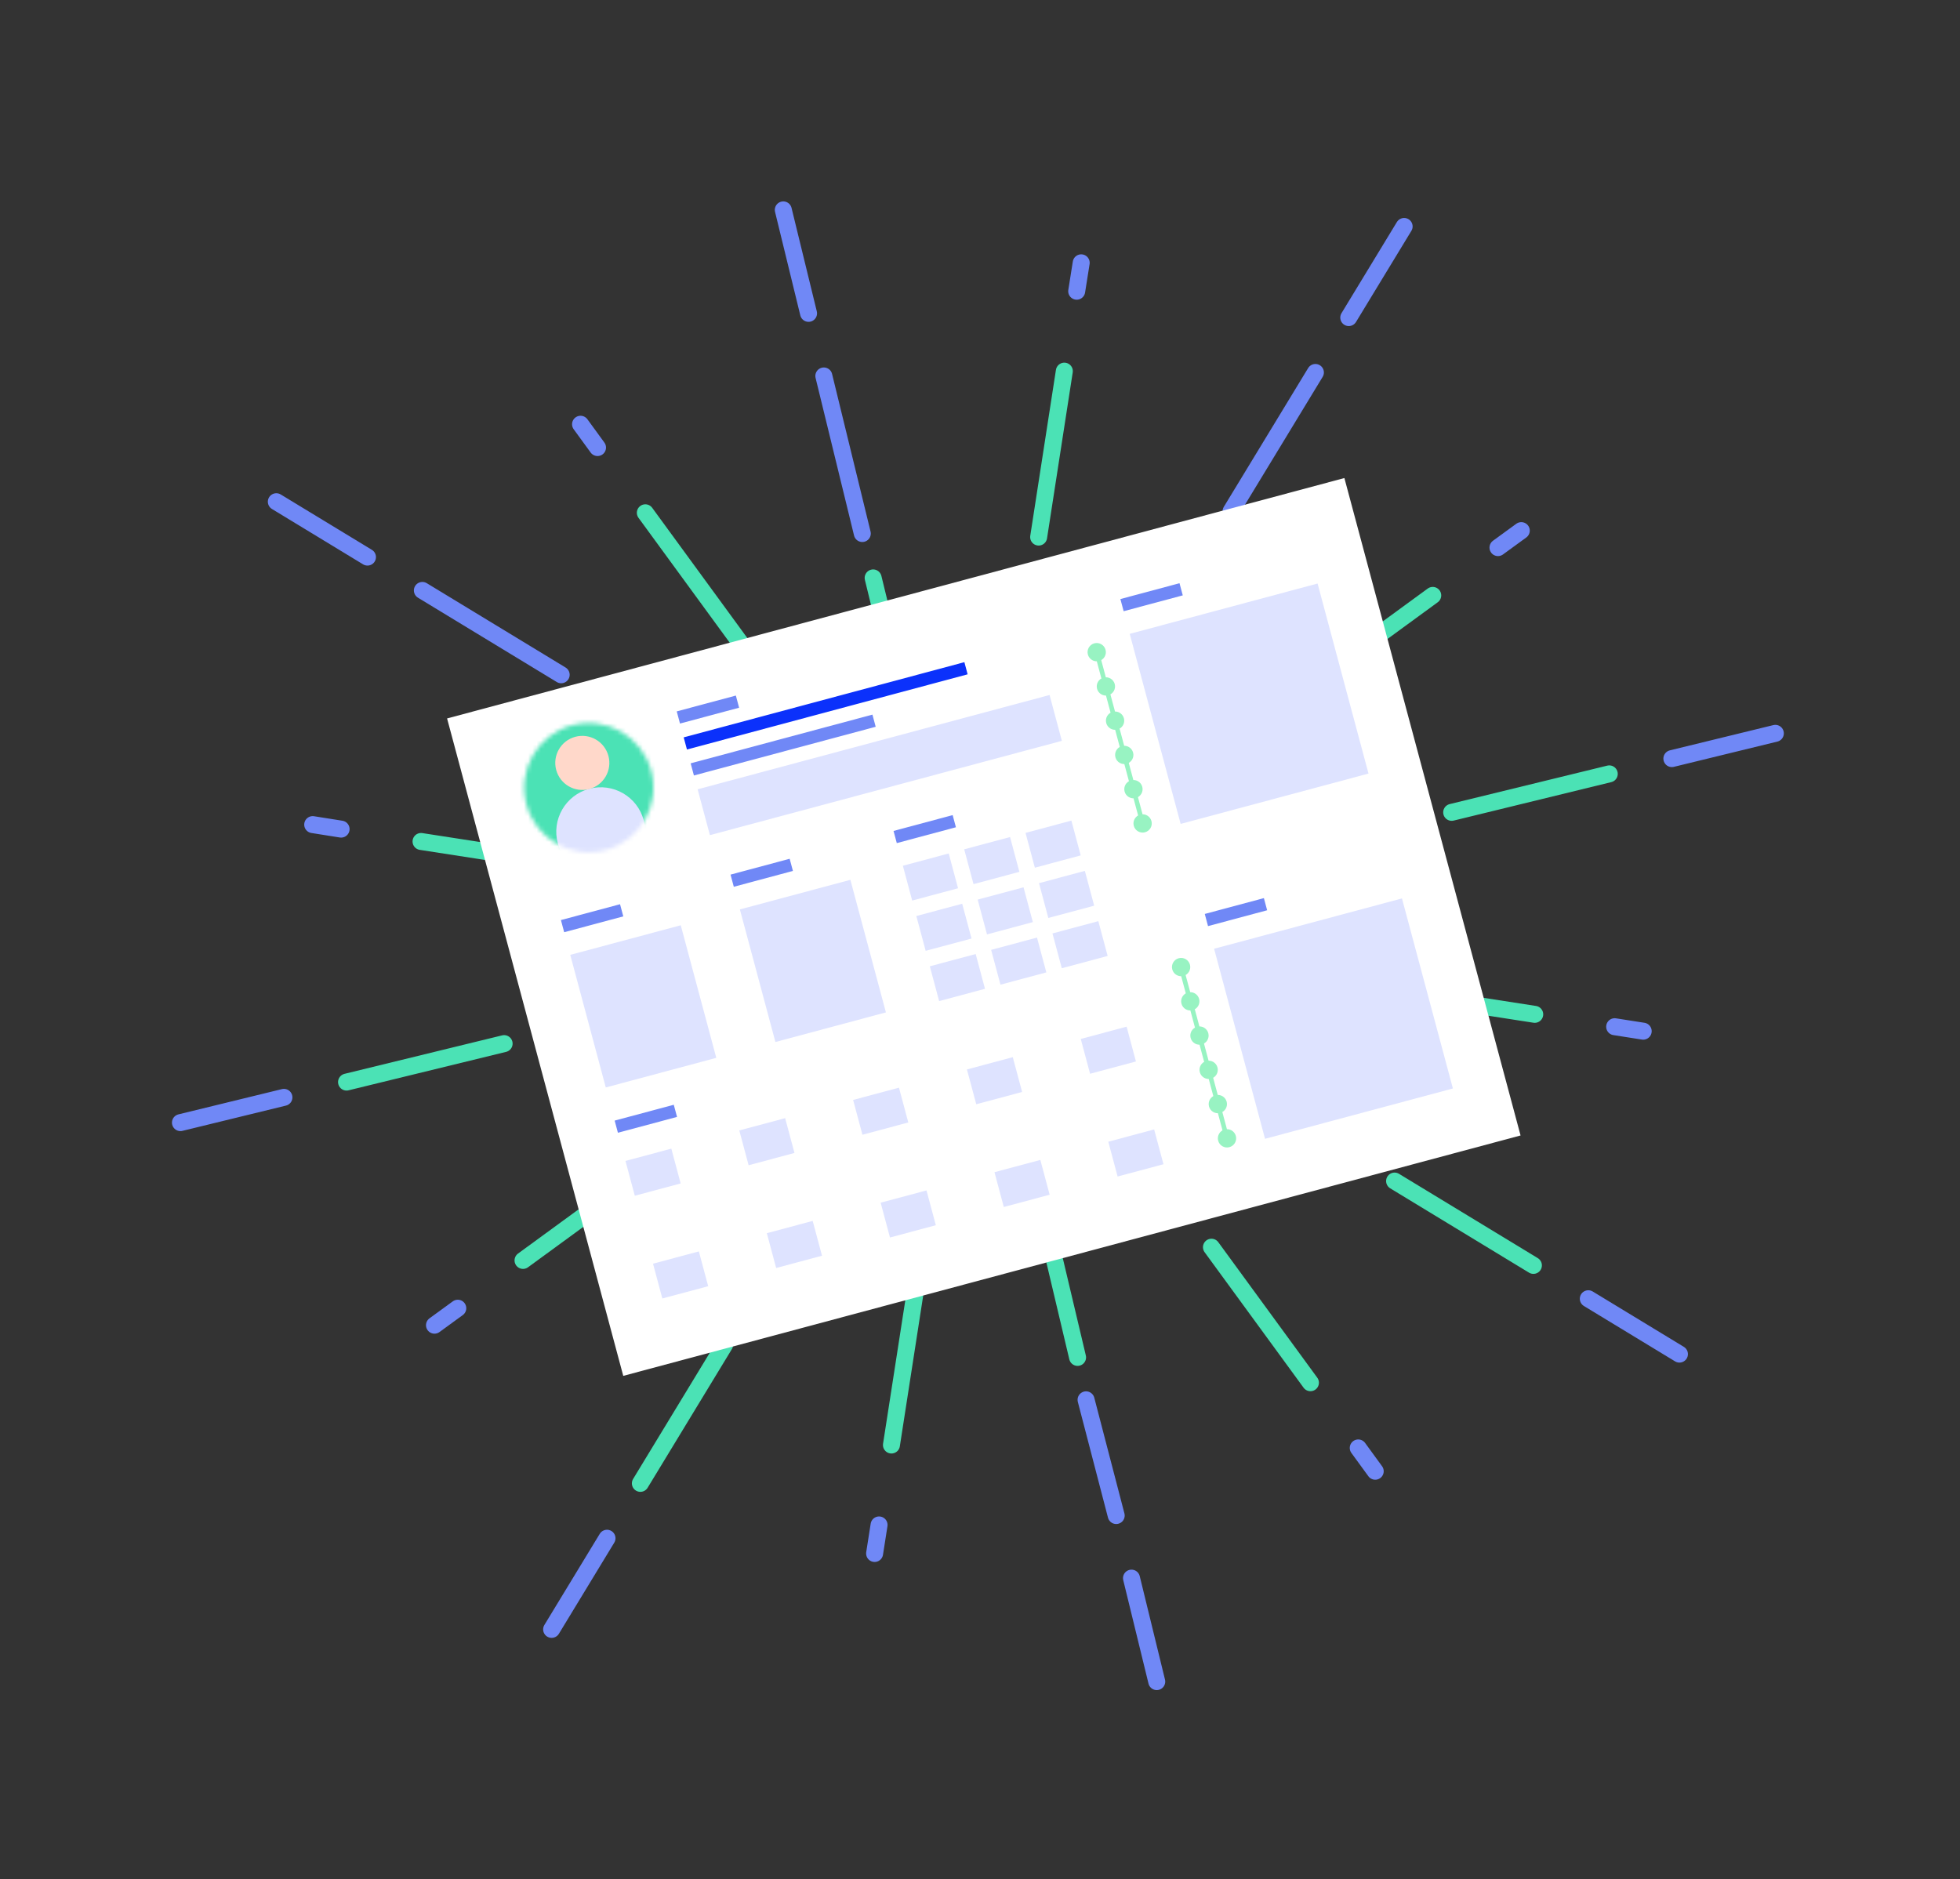 <svg xmlns="http://www.w3.org/2000/svg" width="462" height="443" viewBox="0 0 462 443" fill="none"><rect x="0" y="0" width="462" height="443" fill="#333333" stroke="none"/><path d="M308.889 325.967L285.557 294.022" stroke="#4BE2B5" stroke-width="4" stroke-linecap="round" stroke-linejoin="round"></path><path d="M324.16 346.838L320.157 341.345" stroke="#7088F6" stroke-width="4" stroke-linecap="round" stroke-linejoin="round"></path><path d="M152.114 120.887L175.447 152.832" stroke="#4BE2B5" stroke-width="4" stroke-linecap="round" stroke-linejoin="round"></path><path d="M136.843 100.016L140.846 105.509" stroke="#7088F6" stroke-width="4" stroke-linecap="round" stroke-linejoin="round"></path><path d="M361.758 239.127L322.672 233.066" stroke="#4BE2B5" stroke-width="4" stroke-linecap="round" stroke-linejoin="round"></path><path d="M387.327 243.096L380.6 242.043" stroke="#7088F6" stroke-width="4" stroke-linecap="round" stroke-linejoin="round"></path><path d="M99.245 198.374L138.363 204.427" stroke="#4BE2B5" stroke-width="4" stroke-linecap="round" stroke-linejoin="round"></path><path d="M73.708 194.397L80.403 195.459" stroke="#7088F6" stroke-width="4" stroke-linecap="round" stroke-linejoin="round"></path><path d="M337.717 140.364L305.772 163.696" stroke="#4BE2B5" stroke-width="4" stroke-linecap="round" stroke-linejoin="round"></path><path d="M358.589 125.092L353.096 129.095" stroke="#7088F6" stroke-width="4" stroke-linecap="round" stroke-linejoin="round"></path><path d="M123.285 297.138L155.23 273.805" stroke="#4BE2B5" stroke-width="4" stroke-linecap="round" stroke-linejoin="round"></path><path d="M102.414 312.409L107.907 308.406" stroke="#7088F6" stroke-width="4" stroke-linecap="round" stroke-linejoin="round"></path><path d="M250.877 87.494L244.824 126.612" stroke="#4BE2B5" stroke-width="4" stroke-linecap="round" stroke-linejoin="round"></path><path d="M254.855 61.957L253.793 68.653" stroke="#7088F6" stroke-width="4" stroke-linecap="round" stroke-linejoin="round"></path><path d="M210.126 340.656L216.187 301.569" stroke="#4BE2B5" stroke-width="4" stroke-linecap="round" stroke-linejoin="round"></path><path d="M206.156 366.224L207.209 359.497" stroke="#7088F6" stroke-width="4" stroke-linecap="round" stroke-linejoin="round"></path><path d="M395.868 319.224L374.384 306.171" stroke="#7088F6" stroke-width="4" stroke-linecap="round" stroke-linejoin="round"></path><path d="M361.446 298.31L328.725 278.429" stroke="#4BE2B5" stroke-width="4" stroke-linecap="round" stroke-linejoin="round"></path><path d="M319.546 272.852L310.327 267.251" stroke="#7088F6" stroke-width="4" stroke-linecap="round" stroke-linejoin="round"></path><path d="M65.135 118.277L86.619 131.331" stroke="#7088F6" stroke-width="4" stroke-linecap="round" stroke-linejoin="round"></path><path d="M99.557 139.192L132.278 159.073" stroke="#7088F6" stroke-width="4" stroke-linecap="round" stroke-linejoin="round"></path><path d="M141.458 164.65L150.677 170.251" stroke="#4BE2B5" stroke-width="4" stroke-linecap="round" stroke-linejoin="round"></path><path d="M330.974 53.384L317.921 74.868" stroke="#7088F6" stroke-width="4" stroke-linecap="round" stroke-linejoin="round"></path><path d="M310.06 87.807L290.179 120.528" stroke="#7088F6" stroke-width="4" stroke-linecap="round" stroke-linejoin="round"></path><path d="M284.602 129.707L279.001 138.926" stroke="#4BE2B5" stroke-width="4" stroke-linecap="round" stroke-linejoin="round"></path><path d="M130.028 384.118L143.081 362.633" stroke="#7088F6" stroke-width="4" stroke-linecap="round" stroke-linejoin="round"></path><path d="M150.943 349.695L170.823 316.974" stroke="#4BE2B5" stroke-width="4" stroke-linecap="round" stroke-linejoin="round"></path><path d="M176.401 307.794L182.002 298.576" stroke="#7088F6" stroke-width="4" stroke-linecap="round" stroke-linejoin="round"></path><path d="M418.476 172.882L394.083 178.836" stroke="#7088F6" stroke-width="4" stroke-linecap="round" stroke-linejoin="round"></path><path d="M379.327 182.438L342.182 191.506" stroke="#4BE2B5" stroke-width="4" stroke-linecap="round" stroke-linejoin="round"></path><path d="M331.718 194.06L321.255 196.614" stroke="#7088F6" stroke-width="4" stroke-linecap="round" stroke-linejoin="round"></path><path d="M42.534 264.652L66.927 258.697" stroke="#7088F6" stroke-width="4" stroke-linecap="round" stroke-linejoin="round"></path><path d="M81.684 255.095L118.829 246.027" stroke="#4BE2B5" stroke-width="4" stroke-linecap="round" stroke-linejoin="round"></path><path d="M129.292 243.473L139.787 240.911" stroke="#7088F6" stroke-width="4" stroke-linecap="round" stroke-linejoin="round"></path><path d="M184.633 49.48L190.587 73.873" stroke="#7088F6" stroke-width="4" stroke-linecap="round" stroke-linejoin="round"></path><path d="M194.189 88.63L203.257 125.775" stroke="#7088F6" stroke-width="4" stroke-linecap="round" stroke-linejoin="round"></path><path d="M205.812 136.239L208.373 146.734" stroke="#4BE2B5" stroke-width="4" stroke-linecap="round" stroke-linejoin="round"></path><path d="M272.662 396.43L266.708 372.038" stroke="#7088F6" stroke-width="4" stroke-linecap="round" stroke-linejoin="round"></path><path d="M263.105 357.281L256 330" stroke="#7088F6" stroke-width="4" stroke-linecap="round" stroke-linejoin="round"></path><path d="M254 320L245 282" stroke="#4BE2B5" stroke-width="4" stroke-linecap="round" stroke-linejoin="round"></path><rect x="105.383" y="169.371" width="218.969" height="160.451" transform="rotate(-15 105.383 169.371)" fill="white"></rect><mask id="mask0_350_5497" style="mask-type:alpha" maskUnits="userSpaceOnUse" x="123" y="170" width="32" height="31"><circle cx="138.789" cy="185.685" r="15.236" transform="rotate(-15 138.789 185.685)" fill="#27B78F"></circle></mask><g mask="url(#mask0_350_5497)"><circle cx="140.499" cy="192.067" r="24.135" transform="rotate(-15 140.499 192.067)" fill="#4BE2B5"></circle><circle cx="141.607" cy="196.085" r="10.486" transform="rotate(-15 141.607 196.085)" fill="#DEE3FF"></circle><circle cx="137.258" cy="179.852" r="6.374" transform="rotate(-15 137.258 179.852)" fill="#FFD8CA"></circle></g><rect x="159.517" y="167.708" width="14.427" height="2.966" transform="rotate(-15 159.517 167.708)" fill="#7088F6"></rect><rect x="144.885" y="264.176" width="14.427" height="2.966" transform="rotate(-15 144.885 264.176)" fill="#7088F6"></rect><rect x="264.092" y="141.223" width="14.427" height="2.966" transform="rotate(-15 264.092 141.223)" fill="#7088F6"></rect><rect x="283.982" y="215.459" width="14.427" height="2.966" transform="rotate(-15 283.982 215.459)" fill="#7088F6"></rect><rect x="266.291" y="149.428" width="45.843" height="46.383" transform="rotate(-15 266.291 149.428)" fill="#DEE3FF"></rect><rect x="147.433" y="273.684" width="11.191" height="8.494" transform="rotate(-15 147.433 273.684)" fill="#DEE3FF"></rect><rect x="174.262" y="266.495" width="11.191" height="8.494" transform="rotate(-15 174.262 266.495)" fill="#DEE3FF"></rect><rect x="201.091" y="259.306" width="11.191" height="8.494" transform="rotate(-15 201.091 259.306)" fill="#DEE3FF"></rect><rect x="227.92" y="252.117" width="11.191" height="8.494" transform="rotate(-15 227.92 252.117)" fill="#DEE3FF"></rect><rect x="254.75" y="244.928" width="11.191" height="8.494" transform="rotate(-15 254.75 244.928)" fill="#DEE3FF"></rect><rect x="153.924" y="297.908" width="11.191" height="8.494" transform="rotate(-15 153.924 297.908)" fill="#DEE3FF"></rect><rect x="180.753" y="290.719" width="11.191" height="8.494" transform="rotate(-15 180.753 290.719)" fill="#DEE3FF"></rect><rect x="207.582" y="283.53" width="11.191" height="8.494" transform="rotate(-15 207.582 283.53)" fill="#DEE3FF"></rect><rect x="234.412" y="276.341" width="11.191" height="8.494" transform="rotate(-15 234.412 276.341)" fill="#DEE3FF"></rect><rect x="261.24" y="269.153" width="11.191" height="8.494" transform="rotate(-15 261.24 269.153)" fill="#DEE3FF"></rect><rect x="132.217" y="216.9" width="14.427" height="2.966" transform="rotate(-15 132.217 216.9)" fill="#7088F6"></rect><rect x="172.2" y="206.186" width="14.427" height="2.966" transform="rotate(-15 172.2 206.186)" fill="#7088F6"></rect><rect x="134.416" y="225.105" width="26.967" height="32.36" transform="rotate(-15 134.416 225.105)" fill="#DEE3FF"></rect><rect x="174.399" y="214.391" width="26.967" height="32.36" transform="rotate(-15 174.399 214.391)" fill="#DEE3FF"></rect><rect x="210.62" y="195.891" width="14.427" height="2.966" transform="rotate(-15 210.62 195.891)" fill="#7088F6"></rect><rect x="212.819" y="204.097" width="11.191" height="8.494" transform="rotate(-15 212.819 204.097)" fill="#DEE3FF"></rect><rect x="227.275" y="200.223" width="11.191" height="8.494" transform="rotate(-15 227.275 200.223)" fill="#DEE3FF"></rect><rect x="241.732" y="196.349" width="11.191" height="8.494" transform="rotate(-15 241.732 196.349)" fill="#DEE3FF"></rect><rect x="215.995" y="215.948" width="11.191" height="8.494" transform="rotate(-15 215.995 215.948)" fill="#DEE3FF"></rect><rect x="230.452" y="212.075" width="11.191" height="8.494" transform="rotate(-15 230.452 212.075)" fill="#DEE3FF"></rect><rect x="244.908" y="208.201" width="11.191" height="8.494" transform="rotate(-15 244.908 208.201)" fill="#DEE3FF"></rect><rect x="219.171" y="227.8" width="11.191" height="8.494" transform="rotate(-15 219.171 227.8)" fill="#DEE3FF"></rect><rect x="233.627" y="223.926" width="11.191" height="8.494" transform="rotate(-15 233.627 223.926)" fill="#DEE3FF"></rect><rect x="248.083" y="220.053" width="11.191" height="8.494" transform="rotate(-15 248.083 220.053)" fill="#DEE3FF"></rect><rect x="286.182" y="223.664" width="45.843" height="46.383" transform="rotate(-15 286.182 223.664)" fill="#DEE3FF"></rect><rect x="162.797" y="179.95" width="44.36" height="2.966" transform="rotate(-15 162.797 179.95)" fill="#7088F6"></rect><circle cx="258.512" cy="153.745" r="2.157" transform="rotate(-15 258.512 153.745)" fill="#98F3C2"></circle><circle cx="260.676" cy="161.82" r="2.157" transform="rotate(-15 260.676 161.82)" fill="#98F3C2"></circle><circle cx="262.84" cy="169.894" r="2.157" transform="rotate(-15 262.84 169.894)" fill="#98F3C2"></circle><circle cx="265.004" cy="177.969" r="2.157" transform="rotate(-15 265.004 177.969)" fill="#98F3C2"></circle><circle cx="267.167" cy="186.044" r="2.157" transform="rotate(-15 267.167 186.044)" fill="#98F3C2"></circle><circle cx="269.331" cy="194.119" r="2.157" transform="rotate(-15 269.331 194.119)" fill="#98F3C2"></circle><rect x="161.157" y="173.829" width="68.495" height="2.966" transform="rotate(-15 161.157 173.829)" fill="#0B31FB"></rect><rect x="164.438" y="186.071" width="85.888" height="11.191" transform="rotate(-15 164.438 186.071)" fill="#DEE3FF"></rect><circle cx="278.405" cy="227.981" r="2.157" transform="rotate(-15 278.405 227.981)" fill="#98F3C2"></circle><circle cx="280.569" cy="236.056" r="2.157" transform="rotate(-15 280.569 236.056)" fill="#98F3C2"></circle><circle cx="282.733" cy="244.13" r="2.157" transform="rotate(-15 282.733 244.13)" fill="#98F3C2"></circle><circle cx="284.896" cy="252.205" r="2.157" transform="rotate(-15 284.896 252.205)" fill="#98F3C2"></circle><circle cx="287.059" cy="260.28" r="2.157" transform="rotate(-15 287.059 260.28)" fill="#98F3C2"></circle><circle cx="289.223" cy="268.355" r="2.157" transform="rotate(-15 289.223 268.355)" fill="#98F3C2"></circle><rect x="257.993" y="153.884" width="1.079" height="41.798" transform="rotate(-15 257.993 153.884)" fill="#98F3C2"></rect><rect x="277.885" y="228.12" width="1.079" height="41.798" transform="rotate(-15 277.885 228.12)" fill="#98F3C2"></rect></svg>